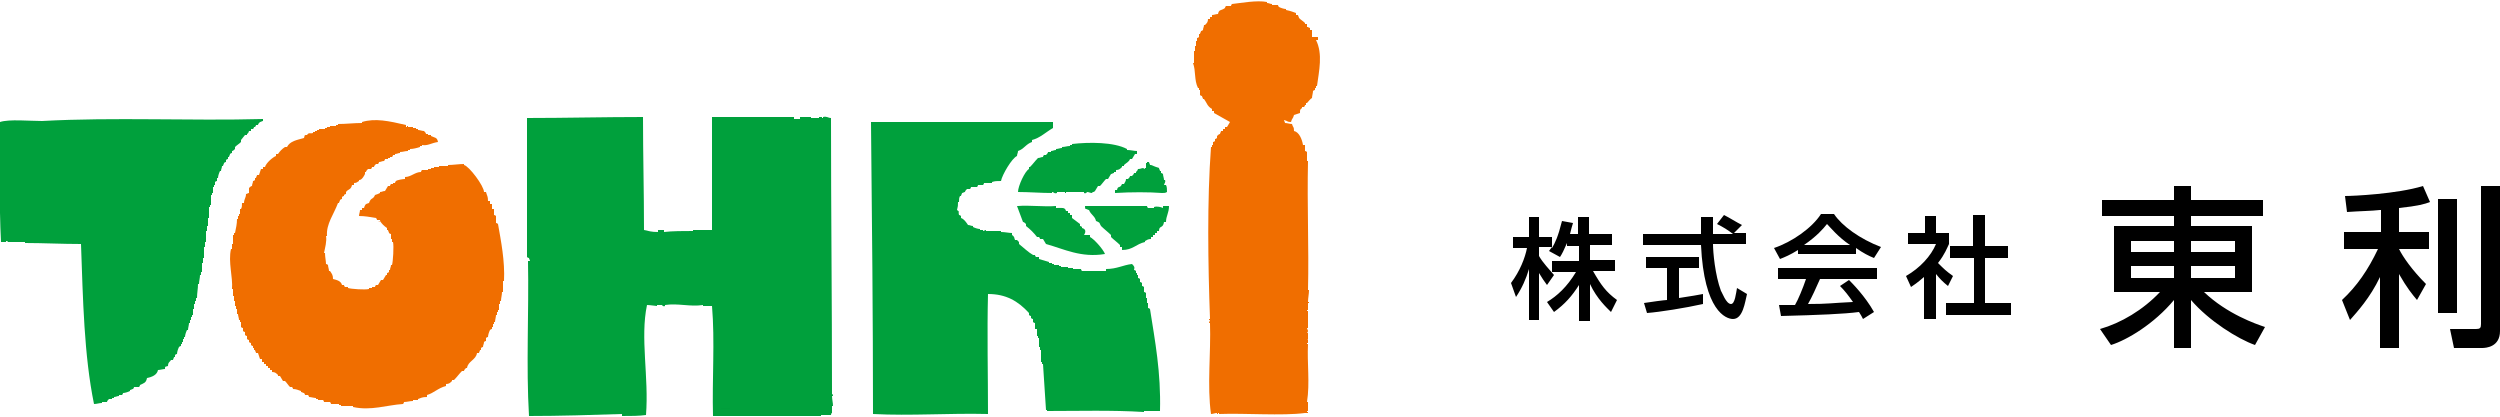 <svg version="1.1" id="レイヤー_1" xmlns="http://www.w3.org/2000/svg" x="0" y="0" viewBox="0 0 250 41.7" xml:space="preserve"><style>.st0,.st1{fill-rule:evenodd;clip-rule:evenodd;fill:#f06e00}.st1{fill:#00a03c}</style><path class="st0" d="M129.6 1.3v.2h.2c0 .1.1.2.1.3.2.2.4.3.6.5v.1h.2v.3h.1c.1.1 0 0 .2.1V3h.2v.7h.6V4h-.2c.7 1.4.3 3.1.1 4.6h-.1v.2h-.1V9c-.1 0-.2.1-.2.1 0 .2-.1.5-.1.7-.2.1-.3.3-.5.5h-.1v.2h-.1c0 .1-.1.2-.1.2h-.2v.1c-.2.2-.2.1-.2.5l-.6.2c-.1.4-.2.3-.3.7-.4 0-.3-.1-.7-.2 0 .1.1.2.1.3.2 0 .5.1.7.1.1.4.2.2.2.7.5.1.8.8.9 1.4h.2v.6c.1 0 .2.1.2.1v.9h.1c-.1 4.5.1 8.6 0 12.9h.1c0 .4-.1.8-.1 1.2h.1v.1h-.1v.7h-.1v.1h.1v1.7h-.1c0 .1.1.2.1.3 0 .1-.1.2-.1.2h.1v.6c0 .2-.1 0-.1.1h.1v.3h-.1v.1h.1c-.1 1.9.2 3.9-.1 5.8h.1v.9h-.1v.1h.1v.1h-.3c-2.3.3-6 0-8.6.1v-.1h-.1v.1h-.1v-.1c-.2 0-.4.1-.6.1-.4-2.8 0-6.1-.1-9.1h-.1c0-.1.1-.2.1-.3h-.1v-.1h.1c-.2-5.5-.3-11.8.1-17.2h.1v-.2h.1v-.3c.1 0 .2-.1.2-.1v-.2c.1 0 .2-.1.2-.1v-.2c.1-.1.2-.2.3-.2 0-.1.1-.2.1-.3h.2v-.2h.2v-.2h.2c.1-.2.2-.3.3-.5-.5-.3-1.1-.6-1.6-.9v-.2h-.2v-.2c-.5-.3-.5-.6-.8-1h-.1c0-.1-.1-.2-.1-.3-.1 0-.2-.1-.2-.1V9h-.1v-.2h-.1c-.4-.8-.2-1.7-.5-2.5h.1V5.1h.1v-.5h.1v-.5h.1v-.3c.1 0 .2-.1.2-.1v-.3h.1c0-.1.1-.2.1-.3.1 0 .2-.1.2-.1 0-.2.1-.3.1-.5h.1c.2-.2.3-.3.3-.6h.2v-.2h.2v-.2c.2 0 .4-.1.6-.1.1-.5.3-.3.7-.6 0-.1.1-.2.1-.2h.5c0-.1.1-.2.1-.2.9-.1 2.5-.4 3.5-.2v.1c.2 0 .3.1.5.1v.1h.6c0 .1.1.2.1.2.2.1.5.2.7.2V1c.5.1.7.2 1 .3z"/><path class="st1" d="M64.3 11.7c0 3.8.1 7.5.1 11.3.5.1.7.2 1.4.2V23h.6v.2c.8-.1 2-.1 2.9-.1V23h1.9V11.7h8.2v.2h.6v-.2h1.1v.1h.8v-.1h.3v.1h.1v-.1c.4-.1.5.1.8.1 0 9.2.1 18.4.1 27.6 0 0 .1 0 .1.2h-.1c0 .3.1.7.1 1h-.1v.7s-.1 0-.1.2h-1v.1H71.3c-.1-3.6.2-7.5-.1-11h-.9v-.1c-1.3.2-2.5-.2-3.8 0v.1c-.2.1-.3-.1-.3-.1h-.5v.1c-.1 0-.7-.1-1-.1-.7 3.3.2 7.2-.1 11-.7.1-1.5.1-2.4.1v-.2c-3.1.1-6.2.2-9.3.2-.3-5 0-10.4-.1-15.5h.2c0-.1-.1-.2-.1-.3-.1 0-.2-.1-.2-.1V11.8c3.8 0 7.7-.1 11.6-.1z"/><path class="st0" d="M40.6 12.5v.2h.1v-.1h.1v.1h.5v.1h.3v.1h.2v.1c.2 0 .4.1.6.1.1.1.2.2.2.3h.2v.1h.3v.1c.4.2.6.1.7.6-.7.1-1 .4-1.6.3v.1H42v.1c-.3.1-.7.2-1 .2v.1h-.2v.1c-.3 0-.5.1-.8.1v.1c-.2 0-.3.1-.5.1v.1h-.2c0 .1-.1.2-.1.2H39v.1h-.2v.1h-.3c0 .1-.1.2-.1.2-.2 0-.3.1-.5.1 0 .1-.1.2-.1.2h-.2c-.1.1-.2.2-.2.3h-.2c0 .1-.1.2-.1.2h-.3c-.1.1-.2.2-.2.3h-.1v.2c-.3.6-.5.6-.6.6v.1c-.2.1-.2.2-.5.2v.2h-.2c-.1.5-.4.4-.6.7v.2c-.1 0-.2.1-.2.1v.1c-.1 0-.2.1-.2.1v.2c-.1 0-.2.1-.2.1 0 .1-.1.2-.1.3h-.1c-.4 1.1-1.2 2.1-1.1 3.3h-.1c.1.5-.1 1.2-.2 1.7h.1c0 .4.1.8.1 1.1.1 0 .2.1.2.1 0 .2.1.4.1.6h.1c.2.3.3.4.3.8.4.1.8.2.9.6h.2c0 .1.1.2.1.2h.3v.1c.3.1 1.7.2 2.1.1v-.1h.3v-.1h.3c0-.1.1-.2.1-.2h.2c.1-.2.2-.3.3-.5h.2c.1-.2.2-.3.3-.5h.1v-.2c.1 0 .2-.1.2-.1V27h.1c0-.2.1-.3.1-.5h.1c.1-.3.2-1.9.1-2.3h-.1v-.3h-.1v-.5c-.1 0-.2-.1-.2-.1 0-.1-.1-.2-.1-.3h-.1v-.2c-.3-.2-.5-.4-.7-.7h-.2c.3.1.2 0 .2-.1h-.3c0-.1-.1-.2-.1-.2-.6-.1-1.1-.2-1.7-.2 0-.2.1-.4.1-.6h.2v-.2h.2c.1-.3.1-.4.5-.5.2-.6.4-.3.6-.8.3-.1.3-.1.5-.2v-.1c.2 0 .3-.1.5-.1.1-.2.2-.3.3-.5h.2c0-.1.1-.2.1-.2h.2v-.1h.2c0-.1.1-.2.1-.2.1-.1.7-.2.9-.2v-.2c.6 0 1-.5 1.6-.5 0-.1.1-.2.1-.2h.6v-.1h.3v-.1h.3v-.1h.5v-.1h.9v-.1c.5 0 1.1-.1 1.6-.1v.1c.5.1 2 2.1 2 2.7h.2c.1.4.2.4.2.9h.2v.3h.2v.5h.2v.6c.1 0 .2.1.2.1v.7c.1 0 .2.1.2.1.3 1.7.7 3.7.6 5.7h-.1v1.1h-.1c0 .3-.1.6-.1.9H50v.3h-.1v.6h-.1v.2h-.1v.3h-.1c0 .2-.1.5-.1.7h-.1v.2h-.1v.3h-.1v.2c-.1 0-.2.1-.2.1-.1.2-.2.5-.2.7-.1 0-.2.1-.2.1v.3c-.1 0-.2.1-.2.1 0 .2-.1.3-.1.5-.1 0-.2.1-.2.1v.2H48c0 .1-.1.2-.1.3h-.2c-.1.7-.9.8-1 1.5h-.1c-.1.1-.2.2-.2.3h-.2c-.3.3-.5.6-.8.9h-.2v.1c-.2.2-.3.3-.6.3v.2c-.8.2-1.2.7-1.9.9v.2c-.5 0-.6.1-.9.2v.1h-.5v.1c-.3 0-.6.1-.9.1 0 .1-.1.2-.1.2-1.6.1-3.2.7-5 .3v-.1h-1.2v-.1h-.2v-.1h-.8c0-.1-.1-.2-.1-.2h-.6c0-.1-.1-.2-.1-.2h-.5v-.1h-.2v-.1c-.2 0-.5-.1-.7-.1 0-.1-.1-.2-.1-.2h-.3c0-.1-.1-.2-.1-.2-.1 0-.2-.1-.3-.1v-.1c-.3-.1-.5-.2-.8-.2 0-.1-.1-.2-.1-.2H29c-.2-.2-.3-.4-.5-.6h-.2c-.1-.2-.2-.3-.3-.5h-.2v-.1c-.2-.2-.3-.3-.6-.3V37H27v-.2h-.2v-.2h-.2v-.2h-.2v-.2h-.2v-.3H26l-.2-.6h-.2c0-.1-.1-.2-.1-.3h-.1v-.2h-.1v-.2c-.1 0-.2-.1-.2-.1v-.2c-.1 0-.2-.1-.2-.1V34c-.1 0-.2-.1-.2-.1v-.3c-.1 0-.2-.1-.2-.1v-.3c-.1 0-.2-.1-.2-.1v-.3c-.1 0-.2-.1-.2-.1v-.5H24V32h-.1c0-.2-.1-.4-.1-.6h-.1v-.5h-.1v-.3h-.1v-.5h-.1v-.5h-.1v-.7h-.1c.1-1.2-.4-2.7-.1-4h.1v-.5h.1v-.9h.1v-.2h.1c.1-.5.2-.9.2-1.4h.1v-.3h.1v-.2h.1v-.5h.1c.1-.2.1-.3.1-.6h.2c0-.4.2-.5.2-.9.1 0 .2-.1.3-.1v-.5c.1-.1.2-.2.3-.2 0-.2.1-.3.1-.5.1 0 .2-.1.2-.1v-.2h.1c0-.1.1-.2.1-.3h.2l.2-.6h.2v-.2h.2c.1-.4.8-1 1.1-1.1v-.2h.2c.2-.3.4-.5.7-.7h.2c.3-.6 1-.7 1.7-.9.1-.3 0-.3.3-.3.2-.3.3-.1.6-.2v-.1h.2v-.1h.2V13h.2v-.1h.6v-.1h.2v-.1h.3v-.1h.6v-.1h.2v-.1c.8 0 1.6-.1 2.4-.1v-.1c1.3-.4 2.7-.1 4.4.3z"/><path class="st1" d="M26.3 11.9v.2c-.1 0-.2.1-.3.1-.1.1-.2.2-.2.3h-.2c0 .1-.1.2-.1.2h-.1c0 .1-.1.2-.1.2h-.2v.2h-.2c-.1.3-.1.2-.2.3v.1h-.2l-.4.5v.2c-.2.2-.4.3-.6.5v.2c-.1.1-.2.2-.3.2v.2c-.1 0-.2.1-.2.1 0 .1-.1.2-.1.3h-.1v.2c-.1 0-.2.1-.2.1v.2c-.1 0-.2.1-.2.1 0 .1-.1.2-.1.3h-.1c0 .2-.1.3-.1.5H22c-.1.2-.2.5-.2.7h-.1v.3c-.1 0-.2.1-.2.1v.3h-.1v.2h-.1v.6h-.1v.2h-.1v1H21v.2h-.1v1.1h-.1v.8h-.1v.5h-.1v1.1h-.1v.5h-.1v1.1h-.1v.5h-.1v.9h-.1v.3H20c0 .3-.1.6-.1.9h-.1c0 .5-.1.9-.1 1.4h-.1v.3h-.1v.3h-.1v.5h-.1v.6h-.1v.2h-.1v.3H19v.3h-.1c0 .2-.1.5-.1.7h-.1c-.1.2-.2.5-.2.7h-.1v.2h-.1v.3h-.1v.2h-.1v.2c-.1 0-.2.1-.2.1-.1.2-.2.5-.2.7-.1 0-.2.1-.2.1v.2h-.1c0 .1-.1.2-.1.3h-.2c-.1.2-.3.2-.3.6-.3.1-.3 0-.3.3-.2 0-.5.1-.7.1-.1.5-.6.7-1.1.8-.1.5-.3.5-.7.7 0 .1-.1.2-.1.2h-.5c0 .1-.1.2-.1.2-.1 0-.2.1-.3.1v.1c-.2.1-.5.2-.7.2 0 .1-.1.2-.1.2h-.3v.1c-.2 0-.3.1-.5.1v.1h-.2v.1h-.3c-.1.1-.2.2-.2.3h-.5v.1c-.3 0-.5.1-.8.1-1-4.9-1.1-10.4-1.3-16-1.9 0-3.8-.1-5.6-.1v-.1H.8s0-.1-.2-.1v.1H.1c-.2-3.8-.1-8-.1-12 .9-.3 3-.1 4.2-.1 7.3-.4 14.8 0 22.1-.2zm60.8.3h18.2v.6c-.7.4-1.3 1-2.1 1.2v.2c-.6.2-.8.7-1.4.9 0 .2-.1.3-.1.5-.5.2-1.5 1.9-1.6 2.5-.4 0-.6 0-.9.1v.1h-.8c0 .1-.1.2-.1.2h-.5c0 .1-.1.2-.1.2h-.6c0 .1-.1.2-.1.2h-.3c-.1.1-.2.2-.2.3-.1 0-.2.1-.3.1 0 .1-.1.2-.1.3H96c-.1.2-.1.3-.1.6h-.1c0 .4 0 .4-.1.8.3.2.1.1.2.5.1 0 .2.1.2.1v.2c.3.1.5.4.7.7.2 0 .3.1.5.1v.1c.2.1.5.2.7.2v.1h.3v.1c.1 0 .2-.1.3-.1v.1h1.5v.1c.4 0 .8.1 1.1.1v.2c.3.2.2.3.3.5h.2l.2.2v.2c.5.4.9.8 1.4 1.1h.2c0 .1.1.2.1.2h.3v.2c.3.1.7.2 1 .3v.1h.3v.1h.2v.1h.5v.1h.2v.1h.7v.1h.5v.1h.8c0 .1.1.2.1.2h2.4v-.2c1.1 0 1.7-.4 2.6-.5.2.2.3.3.2.6.1 0 .2.1.2.1v.2h.1v.2h.1v.3c.1 0 .2.1.2.1v.3c.1 0 .2.1.2.1v.3c.1 0 .2.1.2.1v.5c.1 0 .2.1.2.1v.5h.1v.5h.1v.5c.1 0 .2.1.2.1.5 3.2 1.1 6.3 1 10.2h-1.6v.1c-3.2-.2-6.5-.1-9.7-.1V41h-.1c-.1-1.5-.2-3.1-.3-4.6h-.1v-.2h-.1V35h-.1v-.3h-.1v-.9h-.1v-.2h-.1v-.7h-.2v-.6c-.1 0-.2-.1-.2-.1v-.3c-.1 0-.2-.1-.2-.1v-.2c-.1 0-.2-.1-.2-.1v-.2c-1.1-1.2-2.3-1.9-4.1-1.9-.1 3.8 0 8.1 0 12-3.9-.1-7.7.2-11.5 0 0-9.6-.1-19.4-.2-29.2z"/><path class="st1" d="M112.7 15c.4 0 .7.1 1 .1v.3h-.2c-.1.2-.2.3-.3.5h-.2c-.1.3-.4.4-.6.6v.1h-.2v.1c-.2.2-.3.3-.6.3v.2h-.2v.1c-.1 0-.2.1-.3.1-.1.2-.2.3-.3.5h-.2c-.2.2-.4.5-.6.7h-.2c-.1.2-.2.3-.3.5-.2.2-.2 0-.3.2-.2 0-.3-.1-.5-.1 0 0-.1.2-.3.1v-.1h-1.8v.1h-.1v-.1h-.8v.1c-.3.1-.3-.1-.5-.1v.1c-1.1 0-2.3-.1-3.4-.1 0-.6.7-2.1 1.1-2.3v-.2h.1c.3-.3.5-.6.8-.9.2 0 .3-.1.5-.1 0-.1.1-.2.1-.2h.2c.1-.1.2-.2.2-.3h.3v-.1c.2 0 .3-.1.5-.1v-.1c.2 0 .4-.1.6-.1v-.1c.3 0 .5-.1.8-.1v-.1h.2v-.1c1.7-.2 4.2-.2 5.5.5v.1zm3.2 1.8c0 .1.1.2.1.3h.1v.2c.1 0 .2.1.2.1 0 .2.1.4.1.6h.1c.1.2-.1.4-.1.5h.2c.1.2.1.4.1.7-.2.1-.2.1-.5.1-1.3-.1-3.1-.1-4.7 0V19h.2c.1-.5.3-.1.5-.6h.2c.1-.2.2-.3.2-.5h.2c.1-.1.2-.2.2-.3h.2c.1-.1.2-.2.2-.3h.2v-.1c.2-.2.1-.1.2-.3.4 0 .4-.2.7 0v-.1h.1v-.5h.1v-.1h.2c0 .1.1.2.1.3h.1c.5.2.5.2.8.3zm-10.3 3.8v.2c.6 0 .9-.1 1 .3h.2v.2h.2v.2h.2v.3c.3.2.5.4.8.6v.2c.1 0 .2.1.2.1v.1c.4.1.4.4.2.7h.6v.2c.4.2 1.3 1.2 1.5 1.7-2.4.4-4.1-.5-5.9-1-.1-.2-.2-.3-.3-.5h-.3c0-.1-.1-.2-.1-.2h-.2c-.3-.4-.7-.8-1.1-1.1v-.2c-.1-.1-.2-.2-.3-.2-.2-.5-.4-1.1-.6-1.6h.1c1.1-.1 2.6.1 3.8 0zm2.9 0h6.2c0 .1.1.2.1.2h.6v-.1c.3-.1.7 0 .9.1v-.2h.6c0 .7-.3 1-.3 1.6h-.2c-.1.7-.5.3-.5.9h-.2v.2h-.2v.2h-.2v.2h-.2v.2c-.3 0-.4.1-.6.2v.1c-.9.2-1.2.8-2.3.8v-.3h-.2v-.2c-.3-.3-.6-.5-.9-.8v-.2c-.3-.3-.7-.6-1-.9-.2-.3 0-.3-.5-.5-.1-.5-.5-.6-.7-1.1-.1 0-.2-.1-.3-.1-.1 0-.1-.1-.1-.3z"/><path d="M72.1 40.8v.1h.9v-.1h-.9z" fill-rule="evenodd" clip-rule="evenodd" fill="#009e3b"/><path d="M156.7 24.3c-.3.7-.5 1.1-.7 1.4l-1.1-.6c.1-.1.2-.3.3-.4h-1.3v.9c.4.7 1 1.3 1.5 1.9l-.7 1c-.3-.4-.5-.7-.8-1.2V32h-1v-5.1c-.3 1-.7 1.9-1.3 2.8l-.5-1.4c.9-1.2 1.4-2.5 1.6-3.5h-1.4v-1.1h1.6v-2h1v2h1.3v1.1c.3-.5.6-1.1 1-2.7l1.1.2c-.1.3-.2.7-.3 1.1h.8v-1.7h1.1v1.7h2.3v1.1H159V26h2.5v1.1h-2.2c.8 1.4 1.3 2.1 2.4 2.9l-.6 1.2c-.4-.4-1.4-1.3-2.1-2.8v3.7h-1.1v-3.6c-.7 1.1-1.4 1.9-2.5 2.7l-.7-1c1-.6 2-1.5 2.9-3h-2.4v-1.1h2.7v-1.5h-1.2zm16.7-1h1.2v1.1h-3.3c0 .8.2 3.1.8 4.7.1.1.5 1.3 1 1.3.4 0 .5-1.1.6-1.6l1 .6c-.2.8-.4 2.5-1.4 2.5-.7 0-2.9-.8-3.2-7.4h-5.8v-1.1h5.8v-1.7h1.2v1.7h2c-.5-.4-1-.7-1.6-1l.7-.9c.6.3 1.2.7 1.8 1l-.8.8zm-9 7c.6-.1 2.1-.3 2.3-.3v-3.2h-2.1v-1.1h5.3v1.1h-2v3c1.3-.2 1.9-.3 2.4-.4v1c-1.8.4-4.3.8-5.6.9l-.3-1zm15.4-5.3c-.8.5-1.3.7-1.8.9l-.6-1.1c1.8-.6 3.8-2 4.7-3.4h1.3c.8 1.2 2.6 2.5 4.7 3.3l-.7 1.1c-.5-.2-1.1-.5-1.8-1v.6h-5.8V25zm6.5 6.9c-.1-.2-.2-.4-.4-.7-1.5.2-4 .3-7.8.4l-.2-1.1h1.6c.3-.5.8-1.7 1.1-2.6h-2.8v-1.1h9.9v1.1H182c-.4.9-.8 1.8-1.2 2.5 2.1 0 2.3-.1 4.5-.2-.5-.7-.8-1.1-1.3-1.6l.9-.6c.3.3 1.6 1.6 2.5 3.2l-1.1.7zm-1.3-7.4c-1.2-.8-2-1.8-2.3-2.1-.4.5-1 1.2-2.3 2.1h4.6zm8.5 7.4h-1.1v-4.2c-.7.6-1 .8-1.3 1l-.5-1.1c1.4-.8 2.5-2 3-3.2h-2.8v-1.1h1.7v-1.7h1.1v1.7h1.3v1.1c-.2.4-.4 1-1.1 1.9.6.6.8.8 1.5 1.3l-.5 1c-.5-.4-.8-.7-1.2-1.2v4.5zm3.8-10.4h1.2v3.1h2.3v1.2h-2.3v4.5h2.6v1.2h-6.5v-1.2h2.8v-4.5H195v-1.2h2.3v-3.1zm29 .1h-7.2v1h6.1v6.6h-4.8c2.3 2.2 5.2 3.2 6.1 3.5l-1 1.8c-1.7-.6-4.6-2.4-6.4-4.5v4.8h-1.7V30c-2 2.4-4.7 4-6.3 4.5l-1.1-1.6c2.1-.6 4.3-1.9 6-3.7h-4.6v-6.6h6v-1h-7.2V20h7.2v-1.4h1.7V20h7.2v1.6zm-13.2 3.6h4.3v-1.1h-4.3v1.1zm0 2.6h4.3v-1.2h-4.3v1.2zm6-3.7v1.1h4.4v-1.1h-4.4zm0 2.5v1.2h4.4v-1.2h-4.4zM238 21c-.9.1-1.9.1-3.3.2l-.2-1.6c.8 0 5.2-.2 7.8-1l.7 1.6c-.5.2-1.2.4-3.1.6v2.4h3v1.7h-3c.4.8 1.3 2.1 2.7 3.5l-.9 1.6c-.5-.6-1-1.2-1.8-2.6v7.4H238v-7.1c-1 2.1-2.3 3.5-3 4.3l-.8-2c1.5-1.4 2.6-3 3.6-5.1h-3.4v-1.7h3.7V21zm7.7-1.1v11.4h-1.9V19.9h1.9zm4.3-1.3v14.5c0 1.6-1.4 1.7-1.8 1.7h-2.8l-.4-1.9h2.6c.4 0 .5-.1.5-.5V18.6h1.9z"/></svg>